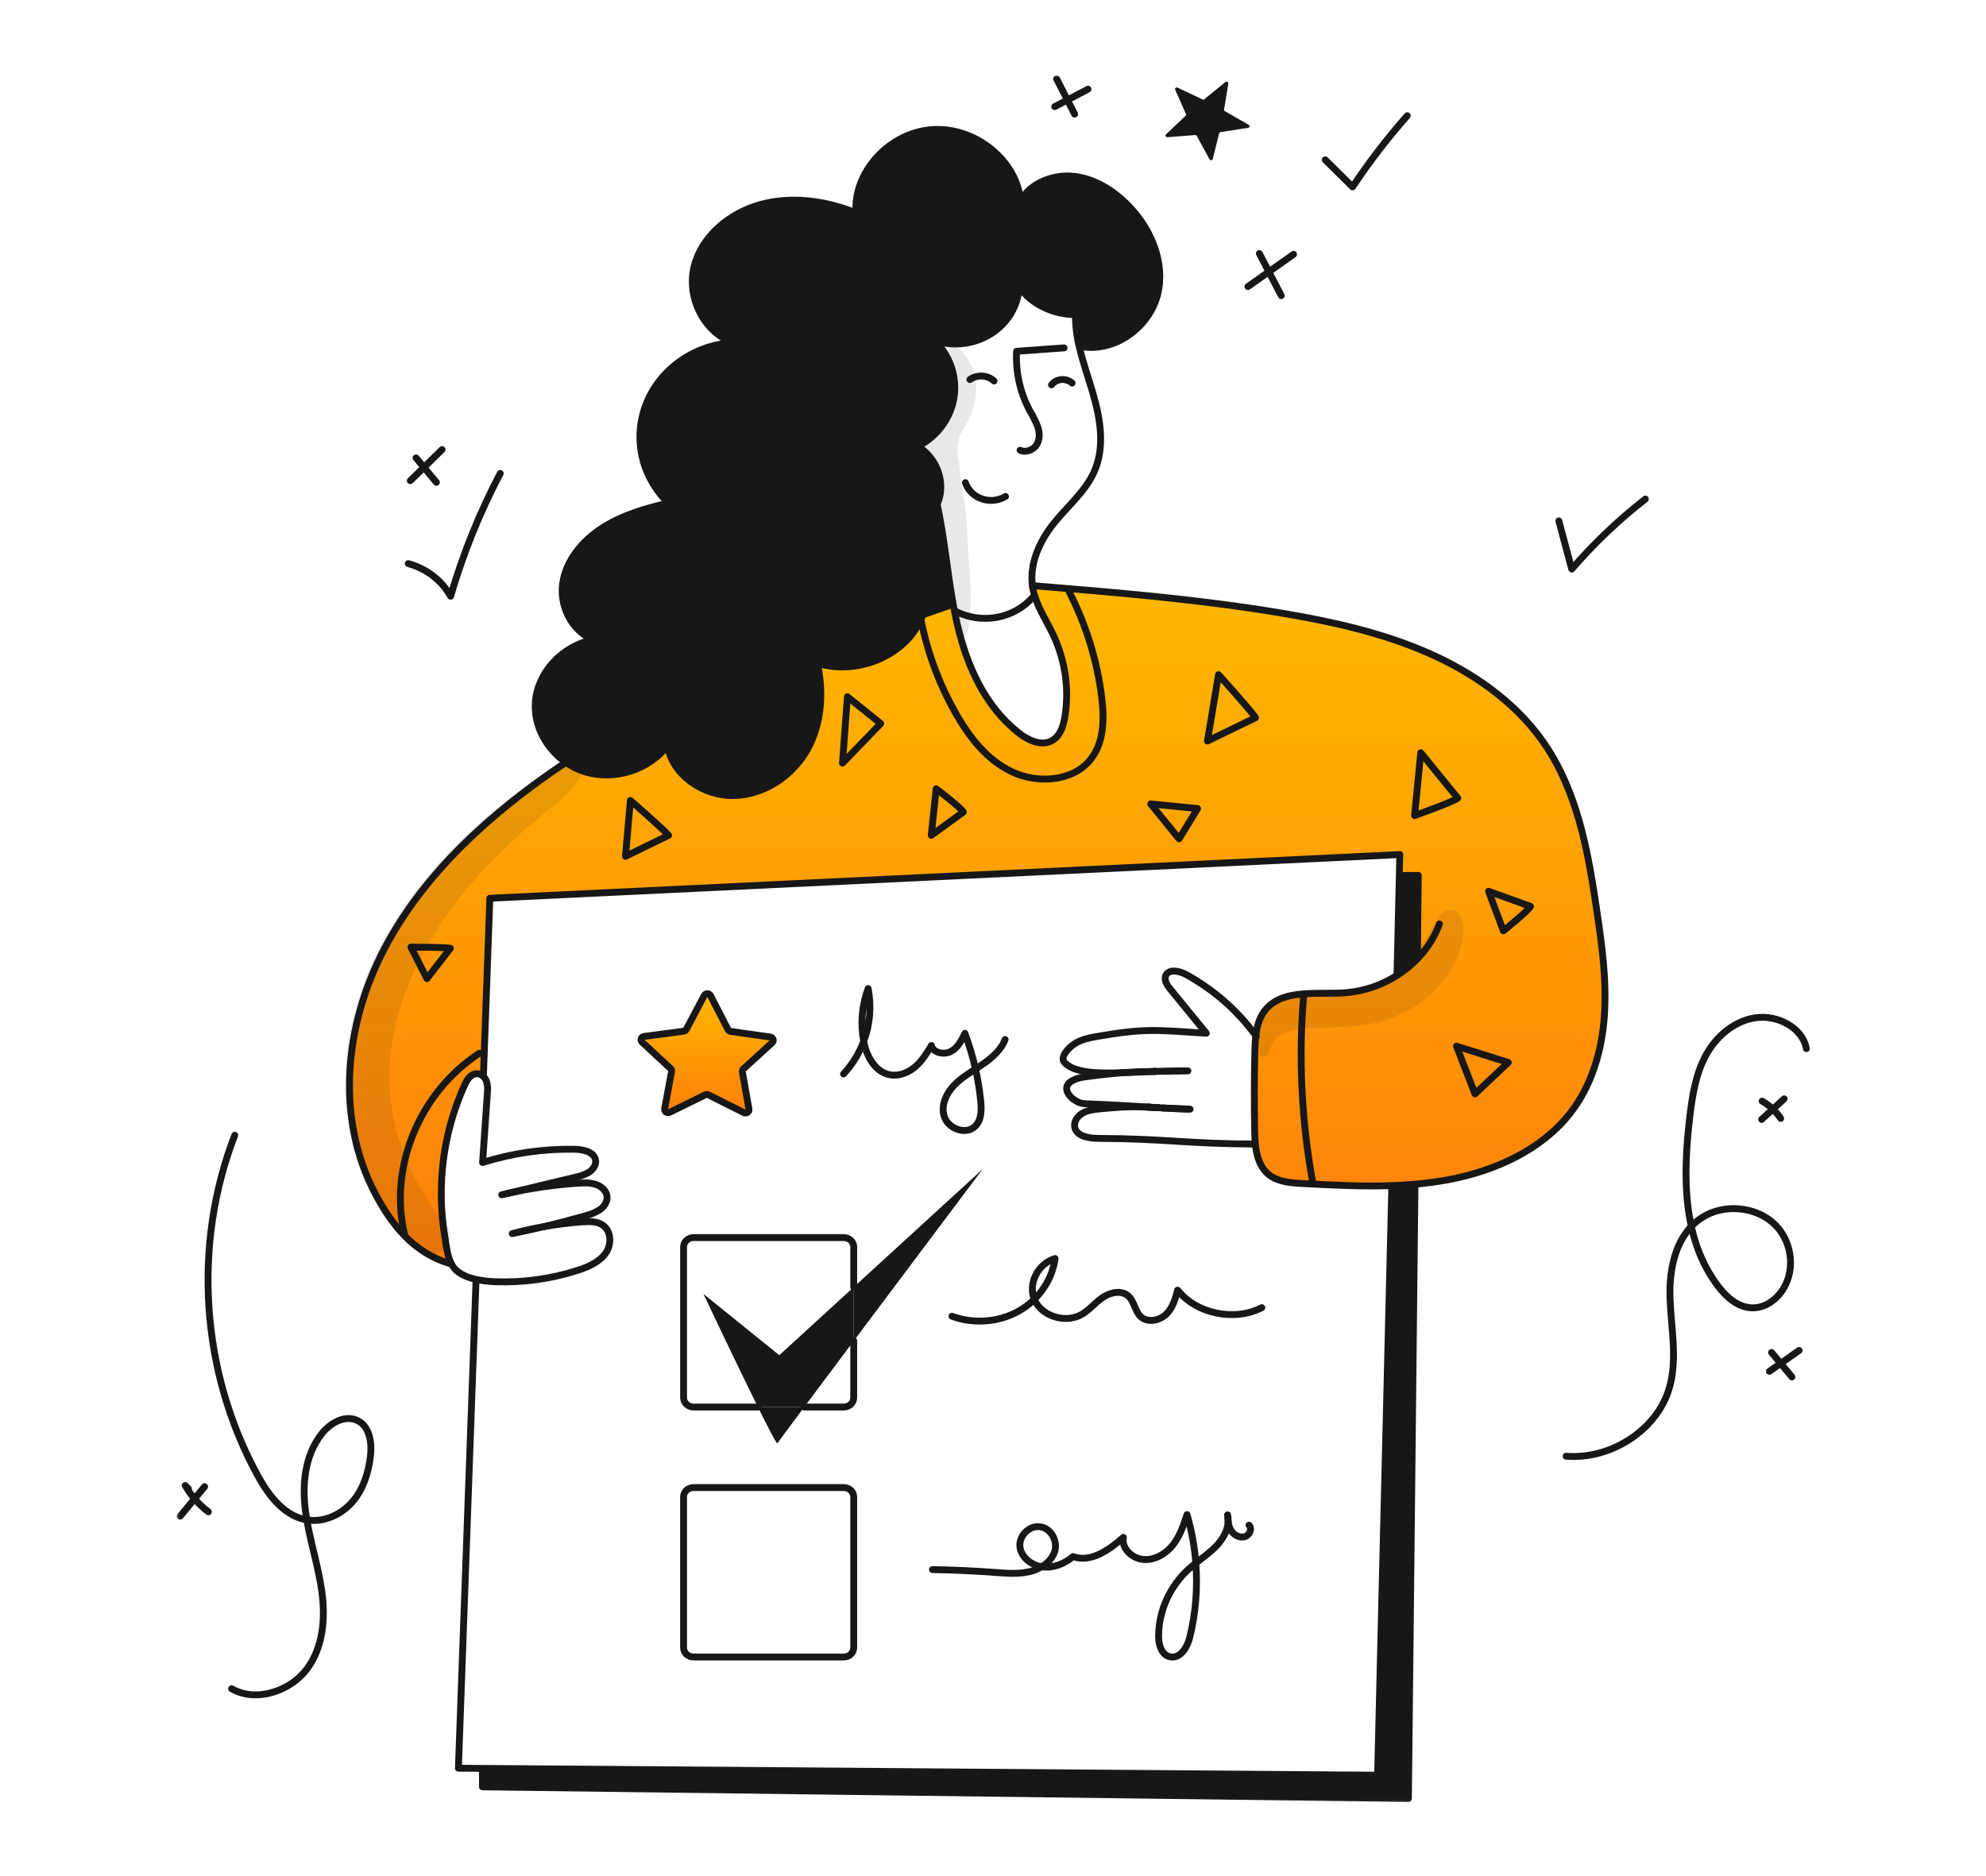 <svg width="579" height="547" viewBox="0 0 579 547" fill="none" xmlns="http://www.w3.org/2000/svg">
<g clip-path="url(#clip0_219_442)">
<mask id="mask0_219_442" style="mask-type:luminance" maskUnits="userSpaceOnUse" x="0" y="0" width="579" height="547">
<path d="M579 0H0V547H579V0Z" fill="white"/>
</mask>
<g mask="url(#mask0_219_442)">
<mask id="mask1_219_442" style="mask-type:luminance" maskUnits="userSpaceOnUse" x="51" y="21" width="478" height="505">
<path d="M528.338 21.652H51.266V525.918H528.338V21.652Z" fill="white"/>
</mask>
<g mask="url(#mask1_219_442)">
<path d="M412.509 345.314L412.525 345.466L410.615 524.438L140.656 521.046V515.662L401.628 517.646L405.776 345.733V345.726C408.025 345.646 410.271 345.516 412.509 345.314Z" fill="#171717"/>
<path d="M407.284 284.212L407.957 255.295L408.232 255.303L413.487 255.259L413.243 278.396L414.007 278.735C412.079 280.881 409.851 282.77 407.384 284.349L407.284 284.212Z" fill="#171717"/>
<path d="M313.534 91.725C307.133 91.768 300.678 88.737 297.141 83.664C296.986 86.377 296.168 89.019 294.751 91.383C293.335 93.748 291.357 95.77 288.974 97.291C286.591 98.813 283.867 99.792 281.017 100.152C278.167 100.512 275.266 100.243 272.544 99.367C274.757 101.533 276.412 104.152 277.381 107.019C278.351 109.887 278.609 112.927 278.136 115.904C277.662 118.881 276.471 121.715 274.652 124.187C272.833 126.66 270.436 128.703 267.648 130.16C269.969 131.653 271.806 133.726 272.954 136.147C274.102 138.568 274.515 141.242 274.149 143.872C273.977 144.958 273.663 146.019 273.216 147.032C272.367 148.97 271.08 150.709 269.444 152.126C267.808 153.544 265.863 154.606 263.746 155.237C270.01 161.429 271.966 171.041 269.078 179.111C268.512 180.723 267.742 182.263 266.786 183.701C260.996 192.39 248.644 196.604 238.309 193.414C240.097 201.8 239.631 210.842 235.445 218.428C231.259 226.014 222.978 231.829 213.927 231.995C204.875 232.162 195.769 225.775 194.631 217.295C189.475 224.483 178.988 227.795 170.294 224.98C168.376 224.354 166.572 223.45 164.947 222.302C159.217 218.313 155.598 211.549 156.071 204.802C156.666 196.135 163.946 188.269 172.952 186.552C166.528 183.896 163.098 176.614 164.053 170.054C165.008 163.494 169.675 157.779 175.457 154.026C181.24 150.273 188.063 148.238 194.883 146.694C190.996 142.939 188.324 138.213 187.182 133.073C186.039 127.932 186.473 122.59 188.432 117.675C190.392 112.759 193.795 108.474 198.243 105.323C202.692 102.172 207.999 100.285 213.543 99.885C204.766 96.493 200.167 86.274 202.398 77.564C204.628 68.853 212.679 62.084 221.8 59.609C230.921 57.134 240.859 58.541 249.575 62.077C248.674 50.235 259.238 38.674 271.773 37.786C284.308 36.899 296.576 46.857 297.538 58.698C300.192 53.415 306.98 50.738 313.121 51.423C319.263 52.109 324.724 55.623 328.918 59.917C335.663 66.83 339.735 76.609 337.52 85.774C335.304 94.939 325.642 102.553 315.807 101.145L314.721 101.405C313.919 98.234 313.521 94.984 313.534 91.725Z" fill="#171717"/>
<path d="M414.006 278.734L413.242 278.395L413.483 255.259L408.228 255.302L407.953 255.295L408.09 249.189L142.807 261.927L140.938 313.705L140.739 313.734C140.269 313.328 139.657 313.1 139.02 313.092C137.271 313.1 136.163 314.839 135.476 316.361C133.227 321.317 131.522 326.477 130.388 331.761C128.343 341.234 128.102 350.975 129.678 360.527C130.067 362.858 130.312 365.947 131.496 368.328L130.946 368.393C120.671 365.275 114.346 357.396 109.496 348.279C97.71 326.11 100.429 298.752 112.116 276.532C123.803 254.312 143.504 236.675 164.931 222.322L164.946 222.3C166.57 223.448 168.374 224.352 170.293 224.978C178.986 227.792 189.472 224.48 194.63 217.293C195.768 225.772 204.883 232.158 213.925 231.993C222.967 231.828 231.265 226.01 235.444 218.426C239.622 210.841 240.096 201.799 238.308 193.412C248.643 196.603 260.995 192.386 266.785 183.699C267.741 182.261 268.51 180.72 269.077 179.109L269.321 179.188C271.903 178.286 274.48 177.381 277.051 176.475L277.915 176.331C278.035 177.002 278.167 177.673 278.296 178.344C278.571 179.744 278.872 181.138 279.197 182.523C281.972 194.235 287.188 205.955 296.929 213.655C299.588 215.755 303.262 217.581 306.371 216.138C308.975 214.918 309.968 211.921 310.427 209.217C311.77 201.088 310.617 192.765 307.104 185.236C305.347 181.483 302.994 177.911 301.742 174.015C301.474 173.218 301.265 172.405 301.115 171.583C301.061 171.309 301.023 171.041 300.985 170.767H301C325.367 172.762 349.774 174.766 373.858 178.821C388.249 181.238 402.618 184.428 415.909 190.187C429.2 195.946 441.421 204.447 449.588 215.899C459.931 230.405 463.002 248.331 465.553 265.65C467.042 275.717 468.44 285.878 467.753 296.025C467.066 306.171 464.178 316.404 457.792 324.588C449.435 335.297 435.838 341.503 422.004 344.051C418.864 344.622 415.694 345.044 412.509 345.313C410.271 345.516 408.025 345.646 405.772 345.725C397.17 346.028 388.485 345.581 379.876 345.133C376.485 344.962 372.849 344.7 370.175 342.715C367.547 340.76 366.509 337.685 366.088 334.467C365.909 333.008 365.812 331.541 365.798 330.072C365.645 322.213 365.661 314.355 365.844 306.496C365.882 305.014 365.936 303.501 366.119 302.007C366.455 299.135 367.234 296.356 369.175 294.177C374.415 288.266 384.185 290.085 392.312 289.479C397.721 289.03 402.914 287.264 407.384 284.351C409.851 282.771 412.078 280.882 414.006 278.734Z" fill="url(#paint0_linear_219_442)"/>
<path d="M277.915 176.331L277.052 176.475C274.478 177.377 271.902 178.282 269.321 179.189L269.077 179.11C271.964 171.041 270.009 161.429 263.746 155.235C265.863 154.604 267.807 153.542 269.443 152.125C271.079 150.707 272.367 148.968 273.215 147.03C275.318 156.709 276.142 166.603 277.915 176.331Z" fill="#171717"/>
<path d="M248.896 375.313L286.509 340.883C286.509 340.883 265.922 368.284 248.896 391.009V375.313Z" fill="#171717"/>
<path d="M248.895 375.313V391.01C243.467 398.262 238.392 405.038 234.466 410.292H220.961C214.636 397.548 205.301 377.768 205.095 377.313L227.194 395.181L248.895 375.313Z" fill="#171717"/>
<path d="M220.96 410.292H234.466C229.814 416.527 226.773 420.627 226.651 420.857C226.474 421.196 224.085 416.607 220.96 410.292Z" fill="#171717"/>
<path d="M224.573 302.397C224.761 302.423 224.936 302.499 225.08 302.615C225.225 302.731 225.332 302.883 225.389 303.054C225.446 303.224 225.452 303.407 225.405 303.58C225.358 303.754 225.26 303.912 225.123 304.035L216.72 311.706C216.601 311.813 216.512 311.946 216.46 312.093C216.407 312.241 216.395 312.397 216.422 312.551L218.347 323.441C218.378 323.617 218.356 323.799 218.284 323.964C218.211 324.13 218.091 324.273 217.936 324.377C217.782 324.482 217.6 324.543 217.411 324.555C217.221 324.566 217.033 324.528 216.866 324.443L206.546 319.262C206.401 319.188 206.24 319.148 206.076 319.147C205.913 319.145 205.751 319.183 205.606 319.254L195.232 324.349C195.064 324.431 194.875 324.467 194.686 324.453C194.498 324.439 194.317 324.376 194.165 324.27C194.013 324.164 193.894 324.02 193.824 323.854C193.753 323.688 193.733 323.508 193.765 323.332L195.797 312.456C195.826 312.302 195.814 312.145 195.763 311.997C195.713 311.848 195.625 311.714 195.507 311.605L187.182 303.87C187.046 303.744 186.951 303.584 186.906 303.41C186.861 303.236 186.869 303.053 186.929 302.882C186.989 302.712 187.097 302.561 187.243 302.445C187.389 302.331 187.566 302.256 187.755 302.232L199.327 300.693C199.49 300.671 199.643 300.612 199.777 300.522C199.909 300.431 200.017 300.312 200.091 300.174L205.309 290.301C205.393 290.141 205.524 290.006 205.685 289.912C205.847 289.818 206.033 289.768 206.223 289.769C206.413 289.77 206.599 289.821 206.76 289.916C206.921 290.011 207.051 290.148 207.134 290.309L212.252 300.232C212.326 300.371 212.434 300.491 212.567 300.583C212.7 300.675 212.854 300.735 213.016 300.759L224.573 302.397Z" fill="url(#paint1_linear_219_442)"/>
<path d="M289.802 111.087C288.875 110.235 287.655 109.725 286.364 109.65C285.074 109.574 283.797 109.938 282.766 110.675" stroke="#171717" stroke-width="2" stroke-linecap="round" stroke-linejoin="round"/>
<path d="M306.552 112.219C306.89 111.784 307.322 111.422 307.819 111.156C308.317 110.891 308.868 110.729 309.438 110.681C310.006 110.634 310.58 110.701 311.119 110.879C311.658 111.057 312.151 111.342 312.564 111.714" stroke="#171717" stroke-width="2" stroke-linecap="round" stroke-linejoin="round"/>
<path d="M297.409 131.286C299.066 132.087 301.243 131.213 302.205 129.713C303.168 128.212 303.131 126.277 302.596 124.589C301.961 122.932 301.173 121.33 300.243 119.803C297.378 114.429 296.047 108.442 296.383 102.433C300.997 102.1 305.611 101.771 310.225 101.444" stroke="#171717" stroke-width="2" stroke-linecap="round" stroke-linejoin="round"/>
<path d="M281.459 140.747C281.82 141.83 282.441 142.821 283.272 143.641C284.104 144.462 285.124 145.091 286.253 145.479C287.383 145.868 288.593 146.006 289.788 145.882C290.983 145.758 292.132 145.376 293.146 144.766" stroke="#171717" stroke-width="2" stroke-linecap="round" stroke-linejoin="round"/>
<path d="M313.534 91.551V91.722C313.522 94.984 313.922 98.236 314.726 101.409C315.764 105.825 317.315 110.191 318.598 114.565C320.821 122.143 322.217 130.47 318.934 137.698C316.322 143.45 311.105 147.722 307.124 152.73C303.015 157.912 300.143 164.378 300.983 170.764C301.021 171.038 301.059 171.306 301.113 171.58C301.263 172.403 301.472 173.216 301.739 174.012C302.992 177.908 305.345 181.481 307.102 185.233C310.615 192.762 311.769 201.085 310.424 209.214C309.966 211.92 308.973 214.915 306.368 216.135C303.259 217.578 299.585 215.752 296.927 213.652C287.188 205.952 281.969 194.232 279.195 182.52C278.867 181.134 278.567 179.741 278.294 178.341C278.164 177.67 278.034 176.999 277.912 176.328C276.14 166.6 275.315 156.706 273.214 147.028C273.214 147.014 273.207 146.993 273.207 146.978" stroke="#171717" stroke-width="2" stroke-linecap="round" stroke-linejoin="round"/>
<path d="M318.659 90.996C316.996 91.468 315.27 91.713 313.533 91.725C307.132 91.768 300.677 88.737 297.14 83.664C297.083 83.592 297.029 83.517 296.979 83.44" stroke="#171717" stroke-width="2" stroke-linecap="round" stroke-linejoin="round"/>
<path d="M297.111 81.275C297.178 82.07 297.189 82.868 297.142 83.664C296.987 86.377 296.169 89.019 294.752 91.383C293.335 93.748 291.358 95.77 288.975 97.291C286.592 98.813 283.868 99.792 281.018 100.152C278.167 100.512 275.267 100.243 272.545 99.367C274.757 101.533 276.412 104.152 277.382 107.019C278.352 109.887 278.61 112.927 278.137 115.904C277.663 118.881 276.471 121.715 274.652 124.187C272.834 126.66 270.437 128.703 267.649 130.16C269.97 131.653 271.807 133.726 272.955 136.147C274.102 138.568 274.515 141.242 274.149 143.872C273.977 144.958 273.664 146.019 273.216 147.032C272.367 148.97 271.08 150.709 269.444 152.126C267.808 153.544 265.864 154.606 263.747 155.237C270.01 161.429 271.966 171.041 269.078 179.111C268.512 180.723 267.742 182.263 266.786 183.701C260.996 192.39 248.644 196.604 238.309 193.414C240.097 201.8 239.631 210.842 235.445 218.428C231.259 226.014 222.975 231.826 213.929 231.992C204.882 232.159 195.771 225.772 194.633 217.292C189.477 224.48 178.989 227.792 170.296 224.977C168.377 224.351 166.574 223.447 164.949 222.299C159.219 218.311 155.6 211.547 156.073 204.799C156.668 196.132 163.948 188.266 172.954 186.549C166.53 183.893 163.1 176.612 164.055 170.052C165.01 163.491 169.677 157.776 175.459 154.023C181.242 150.271 188.065 148.235 194.885 146.691C190.999 142.936 188.328 138.21 187.185 133.07C186.044 127.93 186.478 122.59 188.437 117.675C190.396 112.76 193.799 108.475 198.247 105.324C202.693 102.172 208 100.286 213.544 99.885C204.767 96.493 200.168 86.274 202.399 77.564C204.629 68.853 212.68 62.084 221.801 59.609C230.922 57.134 240.86 58.541 249.576 62.077C248.675 50.235 259.239 38.674 271.774 37.786C284.308 36.899 296.577 46.857 297.539 58.698C300.19 53.415 306.98 50.738 313.122 51.423C319.264 52.109 324.725 55.623 328.919 59.917C335.664 66.83 339.736 76.609 337.52 85.774C335.305 94.939 325.642 102.553 315.808 101.145" stroke="#171717" stroke-width="2" stroke-linecap="round" stroke-linejoin="round"/>
<path d="M278.648 178.28C282.309 180.143 286.539 180.756 290.622 180.013C294.706 179.27 298.393 177.217 301.06 174.202" stroke="#171717" stroke-width="2" stroke-linecap="round" stroke-linejoin="round"/>
<path d="M269.321 179.189C271.903 178.287 274.479 177.383 277.051 176.476" stroke="#171717" stroke-width="2" stroke-linecap="round" stroke-linejoin="round"/>
<path d="M164.93 222.323C143.504 236.676 123.803 254.313 112.116 276.533C100.428 298.753 97.707 326.111 109.496 348.28C114.346 357.397 120.671 365.275 130.945 368.394" stroke="#171717" stroke-width="2" stroke-linecap="round" stroke-linejoin="round"/>
<path d="M300.999 170.767C325.365 172.761 349.772 174.765 373.856 178.82C388.247 181.238 402.616 184.427 415.907 190.186C429.198 195.945 441.419 204.446 449.586 215.899C459.929 230.404 463 248.33 465.551 265.649C467.041 275.717 468.438 285.877 467.751 296.024C467.064 306.171 464.177 316.405 457.791 324.588C449.434 335.3 435.837 341.503 422.003 344.05C418.862 344.622 415.694 345.044 412.508 345.313C410.27 345.515 408.024 345.645 405.77 345.725C397.169 346.028 388.484 345.58 379.875 345.133C376.484 344.962 372.848 344.699 370.174 342.715C367.546 340.759 366.508 337.685 366.087 334.467C365.908 333.007 365.811 331.541 365.797 330.072C365.644 322.213 365.66 314.355 365.843 306.496C365.881 305.014 365.935 303.501 366.118 302.007C366.454 299.134 367.233 296.356 369.173 294.177C374.413 288.266 384.183 290.085 392.311 289.479C397.72 289.03 402.913 287.263 407.383 284.351C409.849 282.771 412.077 280.882 414.005 278.736C416.48 275.993 418.392 272.838 419.643 269.433" stroke="#171717" stroke-width="2" stroke-linecap="round" stroke-linejoin="round"/>
<path d="M138.783 373.401L133.642 515.61L140.654 515.661L401.624 517.646L405.772 345.733" stroke="#171717" stroke-width="2" stroke-linecap="round" stroke-linejoin="round"/>
<path d="M407.284 284.212L407.956 255.295L408.094 249.19L142.809 261.927L140.937 313.706" stroke="#171717" stroke-width="2" stroke-linecap="round" stroke-linejoin="round"/>
<path d="M413.242 278.395L413.487 255.259L408.231 255.302" stroke="#171717" stroke-width="2" stroke-linecap="round" stroke-linejoin="round"/>
<path d="M140.654 515.95V521.044L410.615 524.436L412.524 345.466" stroke="#171717" stroke-width="2" stroke-linecap="round" stroke-linejoin="round"/>
<path d="M334.762 322.834C331.034 322.647 327.612 322.663 320.83 323.325C319.021 323.496 317.148 323.715 315.597 324.609C314.047 325.504 312.901 327.272 313.382 328.925C314.106 331.436 317.583 331.941 320.341 331.949C339.155 332.021 346.511 333.529 365.318 333.601" stroke="#171717" stroke-width="2" stroke-linecap="round" stroke-linejoin="round"/>
<path d="M335.51 322.879C335.289 322.864 335.068 322.849 334.848 322.842" stroke="#171717" stroke-width="2" stroke-linecap="round" stroke-linejoin="round"/>
<path d="M336.785 322.952C336.525 322.937 336.258 322.914 336.006 322.907" stroke="#171717" stroke-width="2" stroke-linecap="round" stroke-linejoin="round"/>
<path d="M337.75 323.008C337.444 322.986 337.154 322.972 336.864 322.957" stroke="#171717" stroke-width="2" stroke-linecap="round" stroke-linejoin="round"/>
<path d="M346.961 323.434L346.314 323.414C343.389 323.327 341.097 323.212 339.134 323.089" stroke="#171717" stroke-width="2" stroke-linecap="round" stroke-linejoin="round"/>
<path d="M339.131 323.087C341.194 323.188 343.524 323.304 346.312 323.412" stroke="#171717" stroke-width="2" stroke-linecap="round" stroke-linejoin="round"/>
<path d="M339.131 323.088L338.421 323.044C338.344 323.044 338.275 323.037 338.199 323.037C338.18 323.031 338.16 323.029 338.139 323.029L337.75 323.008" stroke="#171717" stroke-width="2" stroke-linecap="round" stroke-linejoin="round"/>
<path d="M336.863 322.958C337.153 322.98 337.444 322.995 337.749 323.01" stroke="#171717" stroke-width="2" stroke-linecap="round" stroke-linejoin="round"/>
<path d="M336.863 322.959C336.838 322.952 336.812 322.95 336.786 322.951" stroke="#171717" stroke-width="2" stroke-linecap="round" stroke-linejoin="round"/>
<path d="M336.007 322.907C336.259 322.929 336.519 322.944 336.786 322.952" stroke="#171717" stroke-width="2" stroke-linecap="round" stroke-linejoin="round"/>
<path d="M336.007 322.907C335.839 322.9 335.671 322.893 335.511 322.878" stroke="#171717" stroke-width="2" stroke-linecap="round" stroke-linejoin="round"/>
<path d="M334.846 322.844C335.068 322.859 335.282 322.874 335.51 322.881" stroke="#171717" stroke-width="2" stroke-linecap="round" stroke-linejoin="round"/>
<path d="M334.846 322.845C334.823 322.845 334.792 322.837 334.762 322.837" stroke="#171717" stroke-width="2" stroke-linecap="round" stroke-linejoin="round"/>
<path d="M327.116 312.816C324.137 313.044 320.745 313.422 316.047 314.057C313.717 314.374 310.723 315.471 310.99 317.679C311.243 319.722 314.046 321.764 316.215 321.843C325.008 322.176 329.324 322.5 334.762 322.832" stroke="#171717" stroke-width="2" stroke-linecap="round" stroke-linejoin="round"/>
<path d="M336.626 312.421C333.196 312.478 330.439 312.559 327.217 312.811" stroke="#171717" stroke-width="2" stroke-linecap="round" stroke-linejoin="round"/>
<path d="M336.755 312.422C339.831 312.308 343.042 312.226 346.319 312.27C342.394 312.35 339.378 312.386 336.755 312.422Z" stroke="#171717" stroke-width="2" stroke-linecap="round" stroke-linejoin="round"/>
<path d="M336.756 312.421C336.713 312.43 336.669 312.43 336.626 312.421" stroke="#171717" stroke-width="2" stroke-linecap="round" stroke-linejoin="round"/>
<path d="M327.215 312.811C330.141 312.717 333.303 312.551 336.624 312.421" stroke="#171717" stroke-width="2" stroke-linecap="round" stroke-linejoin="round"/>
<path d="M327.215 312.811C327.182 312.817 327.148 312.82 327.115 312.819" stroke="#171717" stroke-width="2" stroke-linecap="round" stroke-linejoin="round"/>
<path d="M366.272 302.218C366.218 302.145 366.172 302.073 366.119 302.008C360.854 294.739 353.946 288.666 345.892 284.226C343.952 283.151 340.919 282.451 339.921 284.349C339.211 285.698 340.227 287.25 341.205 288.441C344.703 292.727 348.201 297.011 351.699 301.293C337.254 300.399 334.153 299.749 319.914 302.217C317.615 302.621 315.255 303.09 313.33 304.331C311.405 305.572 308.831 308.38 310.458 309.96C313.391 312.796 319.434 313.063 327.118 312.818" stroke="#171717" stroke-width="2" stroke-linecap="round" stroke-linejoin="round"/>
<path d="M158.59 357.683C162.296 357.027 166.036 356.564 169.796 356.298C171.726 356.16 173.814 356.103 175.456 357.077C178.298 358.766 178.42 362.923 176.503 365.528C174.586 368.133 171.316 369.504 168.139 370.521C160.533 372.933 152.529 374.028 144.512 373.754C142.61 373.701 140.718 373.481 138.859 373.097C136.652 372.607 134.528 371.791 133.031 370.427C132.388 369.821 131.868 369.109 131.495 368.327C130.311 365.945 130.067 362.857 129.677 360.526C128.102 350.974 128.342 341.233 130.388 331.761C131.522 326.477 133.227 321.316 135.475 316.36C136.163 314.838 137.27 313.098 139.02 313.092C139.657 313.099 140.268 313.327 140.739 313.734C141.224 314.135 141.592 314.646 141.808 315.22C142.152 316.382 142.245 317.596 142.083 318.792C141.616 325.526 141.153 332.259 140.693 338.991C149.292 336.287 158.313 334.977 167.375 335.117C169.908 335.153 173.112 335.81 173.608 338.162C173.891 339.526 173.028 340.926 171.836 341.742C170.587 342.486 169.2 343.002 167.75 343.264C161.051 344.867 154.346 346.473 147.637 348.085" stroke="#171717" stroke-width="2" stroke-linecap="round" stroke-linejoin="round"/>
<path d="M158.59 357.683C155.52 358.412 152.436 359.09 149.339 359.719C152.388 358.912 155.474 358.225 158.59 357.683Z" stroke="#171717" stroke-width="2" stroke-linecap="round" stroke-linejoin="round"/>
<path d="M146.269 348.41C146.727 348.302 147.177 348.193 147.636 348.085C154.486 346.509 161.464 345.482 168.497 345.018C170.223 344.904 172.011 344.831 173.653 345.364C175.296 345.898 176.77 347.183 176.976 348.807C177.157 350.322 176.212 351.794 174.929 352.718C173.587 353.572 172.097 354.195 170.526 354.559C166.577 355.685 162.596 356.726 158.584 357.683" stroke="#171717" stroke-width="2" stroke-linecap="round" stroke-linejoin="round"/>
<path d="M216.866 324.444L206.546 319.262C206.401 319.188 206.24 319.149 206.076 319.148C205.913 319.146 205.751 319.183 205.606 319.255L195.232 324.35C195.064 324.431 194.875 324.467 194.686 324.454C194.498 324.439 194.317 324.376 194.165 324.27C194.013 324.165 193.894 324.021 193.824 323.855C193.753 323.689 193.733 323.508 193.765 323.332L195.797 312.457C195.826 312.303 195.814 312.146 195.763 311.997C195.713 311.849 195.625 311.714 195.507 311.605L187.182 303.87C187.046 303.744 186.951 303.584 186.906 303.41C186.861 303.236 186.869 303.053 186.929 302.882C186.989 302.712 187.097 302.561 187.243 302.445C187.389 302.331 187.566 302.256 187.755 302.232L199.327 300.693C199.49 300.671 199.643 300.612 199.777 300.522C199.909 300.431 200.017 300.312 200.091 300.174L205.309 290.301C205.393 290.141 205.524 290.006 205.685 289.912C205.847 289.818 206.033 289.768 206.223 289.769C206.413 289.77 206.599 289.821 206.76 289.916C206.921 290.011 207.051 290.148 207.134 290.309L212.252 300.232C212.326 300.371 212.434 300.491 212.567 300.583C212.7 300.675 212.854 300.735 213.016 300.759L224.574 302.397C224.762 302.423 224.937 302.499 225.081 302.615C225.226 302.731 225.333 302.883 225.39 303.054C225.447 303.224 225.453 303.407 225.406 303.58C225.359 303.754 225.261 303.912 225.124 304.035L216.721 311.706C216.602 311.813 216.513 311.946 216.461 312.093C216.408 312.241 216.396 312.397 216.424 312.551L218.349 323.441C218.379 323.617 218.357 323.799 218.284 323.964C218.211 324.13 218.091 324.273 217.937 324.377C217.782 324.482 217.601 324.543 217.411 324.555C217.222 324.566 217.033 324.528 216.866 324.444Z" stroke="#171717" stroke-width="2" stroke-linecap="round" stroke-linejoin="round"/>
<path d="M220.96 410.292H202.185C201.416 410.291 200.679 410.002 200.136 409.487C199.593 408.973 199.288 408.276 199.29 407.55V363.615C199.29 362.89 199.594 362.194 200.138 361.682C200.68 361.169 201.417 360.88 202.185 360.88H246C246.768 360.88 247.505 361.169 248.047 361.682C248.59 362.194 248.895 362.89 248.895 363.615V375.313" stroke="#171717" stroke-width="2" stroke-linecap="round" stroke-linejoin="round"/>
<path d="M248.895 391.009V407.55C248.896 408.276 248.591 408.973 248.048 409.487C247.505 410.002 246.769 410.291 246 410.292H234.465" stroke="#171717" stroke-width="2" stroke-linecap="round" stroke-linejoin="round"/>
<path d="M246 483.179H202.184C201.415 483.178 200.678 482.889 200.135 482.374C199.592 481.86 199.288 481.163 199.289 480.437V436.503C199.289 435.777 199.594 435.082 200.137 434.569C200.68 434.056 201.416 433.768 202.184 433.768H246C246.768 433.768 247.504 434.056 248.047 434.569C248.59 435.082 248.895 435.777 248.895 436.503V480.437C248.895 481.163 248.592 481.86 248.048 482.374C247.505 482.889 246.768 483.178 246 483.179Z" stroke="#171717" stroke-width="2" stroke-linecap="round" stroke-linejoin="round"/>
<path d="M301.541 378.879C301.587 378.979 301.625 379.073 301.671 379.174C303.794 383.8 310.516 385.907 315.153 383.391C317.483 382.128 319.14 379.999 321.295 378.469C323.449 376.939 326.642 376.124 328.735 377.733C330.797 379.32 330.774 382.51 332.814 384.141C334.876 385.787 338.237 385 340.086 383.138C341.934 381.277 342.668 378.686 343.332 376.203C348.801 383.117 359.847 385.412 367.883 381.313" stroke="#171717" stroke-width="2" stroke-linecap="round" stroke-linejoin="round"/>
<path d="M301.541 378.879C304.85 375.624 306.974 371.459 307.606 366.986C302.611 368.436 299.67 374.289 301.541 378.879Z" stroke="#171717" stroke-width="2" stroke-linecap="round" stroke-linejoin="round"/>
<path d="M277.548 383.822C280.689 384.965 284.063 385.427 287.419 385.172C290.774 384.917 294.026 383.952 296.935 382.35C298.633 381.4 300.183 380.232 301.541 378.878" stroke="#171717" stroke-width="2" stroke-linecap="round" stroke-linejoin="round"/>
<path d="M358.061 443.842C358.165 444.631 358.414 445.398 358.794 446.108C359.535 447.428 361.109 448.453 362.659 448.159C364.21 447.865 365.211 445.828 364.133 444.731" stroke="#171717" stroke-width="2" stroke-linecap="round" stroke-linejoin="round"/>
<path d="M358.06 443.842C358.108 443.134 358.049 442.425 357.885 441.733C357.905 442.438 357.963 443.142 358.06 443.842Z" stroke="#171717" stroke-width="2" stroke-linecap="round" stroke-linejoin="round"/>
<path d="M348.626 455.8C350.673 454.176 352.82 452.666 354.608 450.799C356.456 448.865 357.9 446.382 358.061 443.842" stroke="#171717" stroke-width="2" stroke-linecap="round" stroke-linejoin="round"/>
<path d="M348.626 455.8C349.187 463.012 348.608 470.262 346.907 477.312C346.205 480.206 344.18 483.757 341.117 483.124C338.644 482.605 337.8 479.675 337.779 477.279C337.77 473.567 338.558 469.892 340.092 466.475C341.627 463.058 343.878 459.97 346.709 457.397C347.328 456.839 347.969 456.312 348.626 455.8Z" stroke="#171717" stroke-width="2" stroke-linecap="round" stroke-linejoin="round"/>
<path d="M303.695 456.859C303.772 456.873 303.856 456.888 303.932 456.895C307.156 457.294 310.418 455.957 312.824 453.9C318.041 455.784 323.434 451.901 327.513 448.293C326.871 451.439 330.018 454.499 333.402 454.745C336.786 454.99 340.002 453.012 342.018 450.429C344.035 447.846 345.066 444.713 346.059 441.646C347.41 446.271 348.27 451.012 348.626 455.798" stroke="#171717" stroke-width="2" stroke-linecap="round" stroke-linejoin="round"/>
<path d="M303.695 456.859C305.481 455.864 306.827 454.293 307.484 452.435C308.449 449.405 306.446 445.565 303.123 445.19C299.899 444.822 296.996 448.004 297.355 451.059C297.699 454.032 300.571 456.391 303.695 456.859Z" stroke="#171717" stroke-width="2" stroke-linecap="round" stroke-linejoin="round"/>
<path d="M271.842 457.69C277.945 457.791 284.044 458.068 290.136 458.52C293.475 458.766 296.891 459.062 300.136 458.293C301.394 457.998 302.596 457.516 303.694 456.864" stroke="#171717" stroke-width="2" stroke-linecap="round" stroke-linejoin="round"/>
<path d="M284.4 311.721C285.019 311.317 285.638 310.913 286.248 310.502C289.098 308.568 291.863 306.228 293.032 303.105" stroke="#171717" stroke-width="2" stroke-linecap="round" stroke-linejoin="round"/>
<path d="M284.4 311.721C285.1 314.832 285.61 317.979 285.928 321.146C286.211 323.91 286.126 327.165 283.789 328.846C280.994 330.853 276.509 328.919 275.363 325.786C274.217 322.654 275.676 319.12 277.999 316.636C279.824 314.68 282.116 313.2 284.4 311.721Z" stroke="#171717" stroke-width="2" stroke-linecap="round" stroke-linejoin="round"/>
<path d="M251.805 303.639C251.828 303.798 251.858 303.949 251.889 304.101C252.767 308.287 255.334 312.862 259.81 313.461C262.415 313.815 265.05 312.645 266.975 310.942C268.9 309.239 270.229 307.038 271.543 304.88C272.04 307.031 275.248 307.68 277.273 306.576C279.298 305.472 280.359 303.336 281.314 301.323C282.574 304.724 283.605 308.197 284.4 311.722" stroke="#171717" stroke-width="2" stroke-linecap="round" stroke-linejoin="round"/>
<path d="M251.805 303.639C253.663 298.71 254.108 293.404 253.096 288.26C251.26 293.194 250.815 298.493 251.805 303.639Z" stroke="#171717" stroke-width="2" stroke-linecap="round" stroke-linejoin="round"/>
<path d="M245.924 313.164C248.508 310.372 250.505 307.139 251.806 303.639" stroke="#171717" stroke-width="2" stroke-linecap="round" stroke-linejoin="round"/>
<path d="M268.262 179.451C270.089 189.524 273.642 199.246 278.781 208.238C282.655 215.01 287.711 221.575 294.989 225.036C302.268 228.496 312.17 227.949 317.431 222.073C321.866 217.12 321.999 209.952 321.215 203.507C319.905 192.779 316.699 182.334 311.73 172.608" stroke="#171717" stroke-width="2" stroke-linecap="round" stroke-linejoin="round"/>
<path d="M380.089 290.061C378.534 308.347 379.419 326.745 382.723 344.823" stroke="#171717" stroke-width="2" stroke-linecap="round" stroke-linejoin="round"/>
<path d="M139.721 307.146C122.226 318.607 113.232 340.548 117.993 360.151" stroke="#171717" stroke-width="2" stroke-linecap="round" stroke-linejoin="round"/>
<path d="M68.438 331.038C56.064 363.071 58.547 399.951 75.117 430.243C78.395 436.237 83.183 442.602 90.287 443.303C95.172 443.786 100.02 441.258 103.033 437.594C106.046 433.931 107.436 429.285 107.998 424.676C108.49 420.631 107.775 415.592 103.787 414.044C100.148 412.631 96.081 415.157 93.746 418.146C88.794 424.49 88.048 432.974 89.083 440.796C90.119 448.617 92.73 456.191 93.816 464.007C94.902 471.822 94.272 480.297 89.445 486.726C84.617 493.155 74.646 496.526 67.522 492.424" stroke="#171717" stroke-width="2" stroke-linecap="round" stroke-linejoin="round"/>
<path d="M526.636 305.78C525.53 299.726 518.261 295.848 511.832 296.777C505.404 297.706 500.146 302.43 497.225 307.919C494.305 313.408 493.365 319.623 492.636 325.728C490.625 342.651 490.391 361.169 500.868 375.024C503.316 378.262 506.79 381.355 511.001 381.365C514.823 381.374 518.198 378.739 520.053 375.581C523.611 369.521 522.224 361.245 516.856 356.52C511.489 351.795 502.652 351.073 496.505 354.855C488.653 359.686 486.563 369.695 486.876 378.542C487.19 387.388 489.16 396.44 486.608 404.958C483.013 416.958 469.734 425.659 456.577 424.636" stroke="#171717" stroke-width="2" stroke-linecap="round" stroke-linejoin="round"/>
<path d="M454.467 151.894C455.719 156.581 456.971 161.267 458.223 165.954C464.655 158.498 471.843 151.654 479.685 145.52" stroke="#171717" stroke-width="2" stroke-linecap="round" stroke-linejoin="round"/>
<path d="M119.015 164.343C121.647 165.062 124.098 166.276 126.222 167.91C128.345 169.546 130.098 171.569 131.374 173.859C134.974 161.511 139.819 149.517 145.843 138.043" stroke="#171717" stroke-width="2" stroke-linecap="round" stroke-linejoin="round"/>
<path d="M127.223 140.649L121.293 133.516" stroke="#171717" stroke-width="2" stroke-linecap="round" stroke-linejoin="round"/>
<path d="M119.618 140.175L128.883 131.095" stroke="#171717" stroke-width="2" stroke-linecap="round" stroke-linejoin="round"/>
<path d="M363.825 83.563L377.124 74.162" stroke="#171717" stroke-width="2" stroke-linecap="round" stroke-linejoin="round"/>
<path d="M373.54 86.203L367.157 73.936" stroke="#171717" stroke-width="2" stroke-linecap="round" stroke-linejoin="round"/>
<path d="M307.491 31.091L317.201 26.002" stroke="#171717" stroke-width="2" stroke-linecap="round" stroke-linejoin="round"/>
<path d="M313.298 33.28C311.552 29.861 309.806 26.442 308.059 23.024" stroke="#171717" stroke-width="2" stroke-linecap="round" stroke-linejoin="round"/>
<path d="M386.362 46.609L394.334 54.501C399.149 47.248 404.476 40.31 410.279 33.735" stroke="#171717" stroke-width="2" stroke-linecap="round" stroke-linejoin="round"/>
<path d="M60.752 440.841C57.977 438.741 55.679 436.133 53.998 433.172L54.919 434.105" stroke="#171717" stroke-width="2" stroke-linecap="round" stroke-linejoin="round"/>
<path d="M52.547 442.097L59.649 433.506" stroke="#171717" stroke-width="2" stroke-linecap="round" stroke-linejoin="round"/>
<path d="M515.858 399.874L524.506 393.788" stroke="#171717" stroke-width="2" stroke-linecap="round" stroke-linejoin="round"/>
<path d="M522.407 401.502L516.476 394.371" stroke="#171717" stroke-width="2" stroke-linecap="round" stroke-linejoin="round"/>
<path d="M513.583 326.428L520.158 320.415" stroke="#171717" stroke-width="2" stroke-linecap="round" stroke-linejoin="round"/>
<path d="M519.142 326.128C517.777 324.074 515.927 322.348 513.736 321.084" stroke="#171717" stroke-width="2" stroke-linecap="round" stroke-linejoin="round"/>
<path d="M366.037 209.287C365.318 207.929 355.253 196.722 355.253 196.722L352.018 216.08L366.037 209.287Z" stroke="#171717" stroke-width="2" stroke-linecap="round" stroke-linejoin="round"/>
<path d="M424.991 232.719C423.912 233.738 412.41 237.813 412.41 237.813L414.207 219.475L424.991 232.719Z" stroke="#171717" stroke-width="2" stroke-linecap="round" stroke-linejoin="round"/>
<path d="M439.729 309.81L430.023 318.979L424.631 305.055L439.729 309.81Z" stroke="#171717" stroke-width="2" stroke-linecap="round" stroke-linejoin="round"/>
<path d="M446.2 264.302C445.838 265.321 438.292 271.434 438.292 271.434L433.978 259.888L446.2 264.302Z" stroke="#171717" stroke-width="2" stroke-linecap="round" stroke-linejoin="round"/>
<path d="M280.844 236.795C280.482 235.777 272.935 230.003 272.935 230.003L271.498 243.587L280.844 236.795Z" stroke="#171717" stroke-width="2" stroke-linecap="round" stroke-linejoin="round"/>
<path d="M256.76 210.985L245.616 222.532L247.054 203.174L256.76 210.985Z" stroke="#171717" stroke-width="2" stroke-linecap="round" stroke-linejoin="round"/>
<path d="M194.93 243.586C193.492 241.888 183.787 233.398 183.787 233.398L182.349 249.699L194.93 243.586Z" stroke="#171717" stroke-width="2" stroke-linecap="round" stroke-linejoin="round"/>
<path d="M131.304 276.529C130.226 276.187 119.801 276.187 119.801 276.187L124.474 285.356L131.304 276.529Z" stroke="#171717" stroke-width="2" stroke-linecap="round" stroke-linejoin="round"/>
<path d="M349.143 235.776L343.751 244.606L335.483 234.417L349.143 235.776Z" stroke="#171717" stroke-width="2" stroke-linecap="round" stroke-linejoin="round"/>
<path d="M357.104 32.421L364.03 36.396C364.119 36.447 364.19 36.523 364.231 36.613C364.273 36.703 364.286 36.803 364.266 36.899C364.246 36.996 364.196 37.084 364.121 37.153C364.047 37.221 363.952 37.267 363.849 37.283L355.85 38.518C355.75 38.533 355.658 38.576 355.584 38.641C355.511 38.706 355.459 38.79 355.436 38.883L353.575 46.334C353.551 46.43 353.496 46.517 353.418 46.583C353.341 46.648 353.244 46.69 353.14 46.702C353.037 46.714 352.932 46.696 352.84 46.65C352.748 46.604 352.673 46.532 352.625 46.444L348.911 39.639C348.865 39.555 348.793 39.485 348.705 39.439C348.617 39.393 348.516 39.372 348.416 39.38L340.339 40.01C340.235 40.019 340.131 39.996 340.041 39.947C339.951 39.898 339.879 39.823 339.835 39.734C339.791 39.645 339.777 39.545 339.794 39.448C339.813 39.351 339.861 39.261 339.935 39.191L345.638 33.752C345.709 33.684 345.757 33.598 345.776 33.505C345.796 33.411 345.785 33.315 345.746 33.227L342.616 26.165C342.575 26.074 342.566 25.974 342.588 25.878C342.61 25.782 342.662 25.694 342.739 25.627C342.815 25.56 342.911 25.516 343.014 25.502C343.117 25.488 343.222 25.504 343.316 25.548L350.553 28.992C350.643 29.034 350.744 29.051 350.844 29.04C350.944 29.028 351.038 28.989 351.115 28.927L357.259 23.931C357.338 23.867 357.435 23.827 357.539 23.817C357.643 23.807 357.747 23.827 357.839 23.875C357.93 23.923 358.003 23.996 358.049 24.084C358.095 24.173 358.111 24.272 358.095 24.369L356.869 31.938C356.853 32.032 356.867 32.127 356.909 32.213C356.95 32.299 357.019 32.372 357.104 32.421Z" fill="#171717"/>
<g opacity="0.1">
<path d="M276.704 102.739C279.873 108.12 280.909 114.92 276.634 119.932C274.421 122.528 271.809 124.575 270.528 127.782C268.998 131.621 269.771 135.571 270.303 139.519L271.867 151.153C272.419 155.262 273.555 159.194 274.407 163.249C275.999 170.821 276.987 178.886 281.213 185.623C281.239 185.663 281.277 185.695 281.322 185.715C281.366 185.735 281.416 185.742 281.465 185.736C281.514 185.73 281.561 185.711 281.598 185.681C281.636 185.651 281.664 185.611 281.678 185.566C284.047 177.849 282.757 169.587 282.31 161.68C282.069 157.392 282.038 153.206 281.466 148.938C280.918 144.877 280.371 140.814 279.825 136.75C279.318 133.02 278.359 129.571 280.368 126.123C282.045 123.253 283.384 120.738 284.116 117.499C285.462 111.55 283.935 105.141 278.965 101.088C277.755 100.102 275.873 101.334 276.701 102.741L276.704 102.739Z" fill="#171717"/>
</g>
<g opacity="0.1">
<path d="M165.909 222.683C160.143 223.904 155.285 227.61 150.733 231.042C146.101 234.537 141.617 238.211 137.359 242.108C128.737 249.98 121.247 258.887 115.08 268.6C102.881 287.942 97.184 311.295 102.925 333.447C105.908 344.957 111.884 356.383 121.399 364.318C127.165 369.126 134.434 361.964 129.716 356.461C117.171 341.829 111.51 323.47 114.264 304.731C117.235 284.511 128.575 266.424 142.949 251.569C147.178 247.202 151.639 243.041 156.315 239.101C160.854 235.27 166.085 231.71 169.165 226.685C170.47 224.556 168.32 222.172 165.908 222.683L165.909 222.683Z" fill="#171717"/>
</g>
<g opacity="0.1">
<path d="M369.908 306.931C370.729 304.228 371.781 302.206 374.786 301.093C377.663 300.028 381.316 299.852 384.372 299.748C392.383 299.473 399.833 299.454 407.259 296.239C413.414 293.596 418.64 289.345 422.324 283.989C424.121 281.352 425.404 278.433 426.109 275.368C426.721 272.354 427.297 268.601 425.098 266.122C424.598 265.652 423.947 265.351 423.247 265.265C422.547 265.18 421.837 265.315 421.226 265.65C418.834 267.105 417.745 270.453 416.341 272.764C414.884 275.153 413.166 277.391 411.215 279.442C407.164 283.741 402.212 286.792 396.186 287.923C388.746 289.32 379.944 287.455 373.388 291.988C369.057 294.981 364.234 301.604 366.423 306.934C367.041 308.439 369.387 308.669 369.913 306.934L369.908 306.931Z" fill="#171717"/>
</g>
</g>
</g>
</g>
<defs>
<linearGradient id="paint0_linear_219_442" x1="284.911" y1="170.767" x2="284.911" y2="368.393" gradientUnits="userSpaceOnUse">
<stop stop-color="#FFB800"/>
<stop offset="1" stop-color="#FF7F0A"/>
</linearGradient>
<linearGradient id="paint1_linear_219_442" x1="206.157" y1="289.769" x2="206.157" y2="324.557" gradientUnits="userSpaceOnUse">
<stop stop-color="#FFB800"/>
<stop offset="1" stop-color="#FF7F0A"/>
</linearGradient>
<clipPath id="clip0_219_442">
<rect width="579" height="547" fill="white"/>
</clipPath>
</defs>
</svg>

